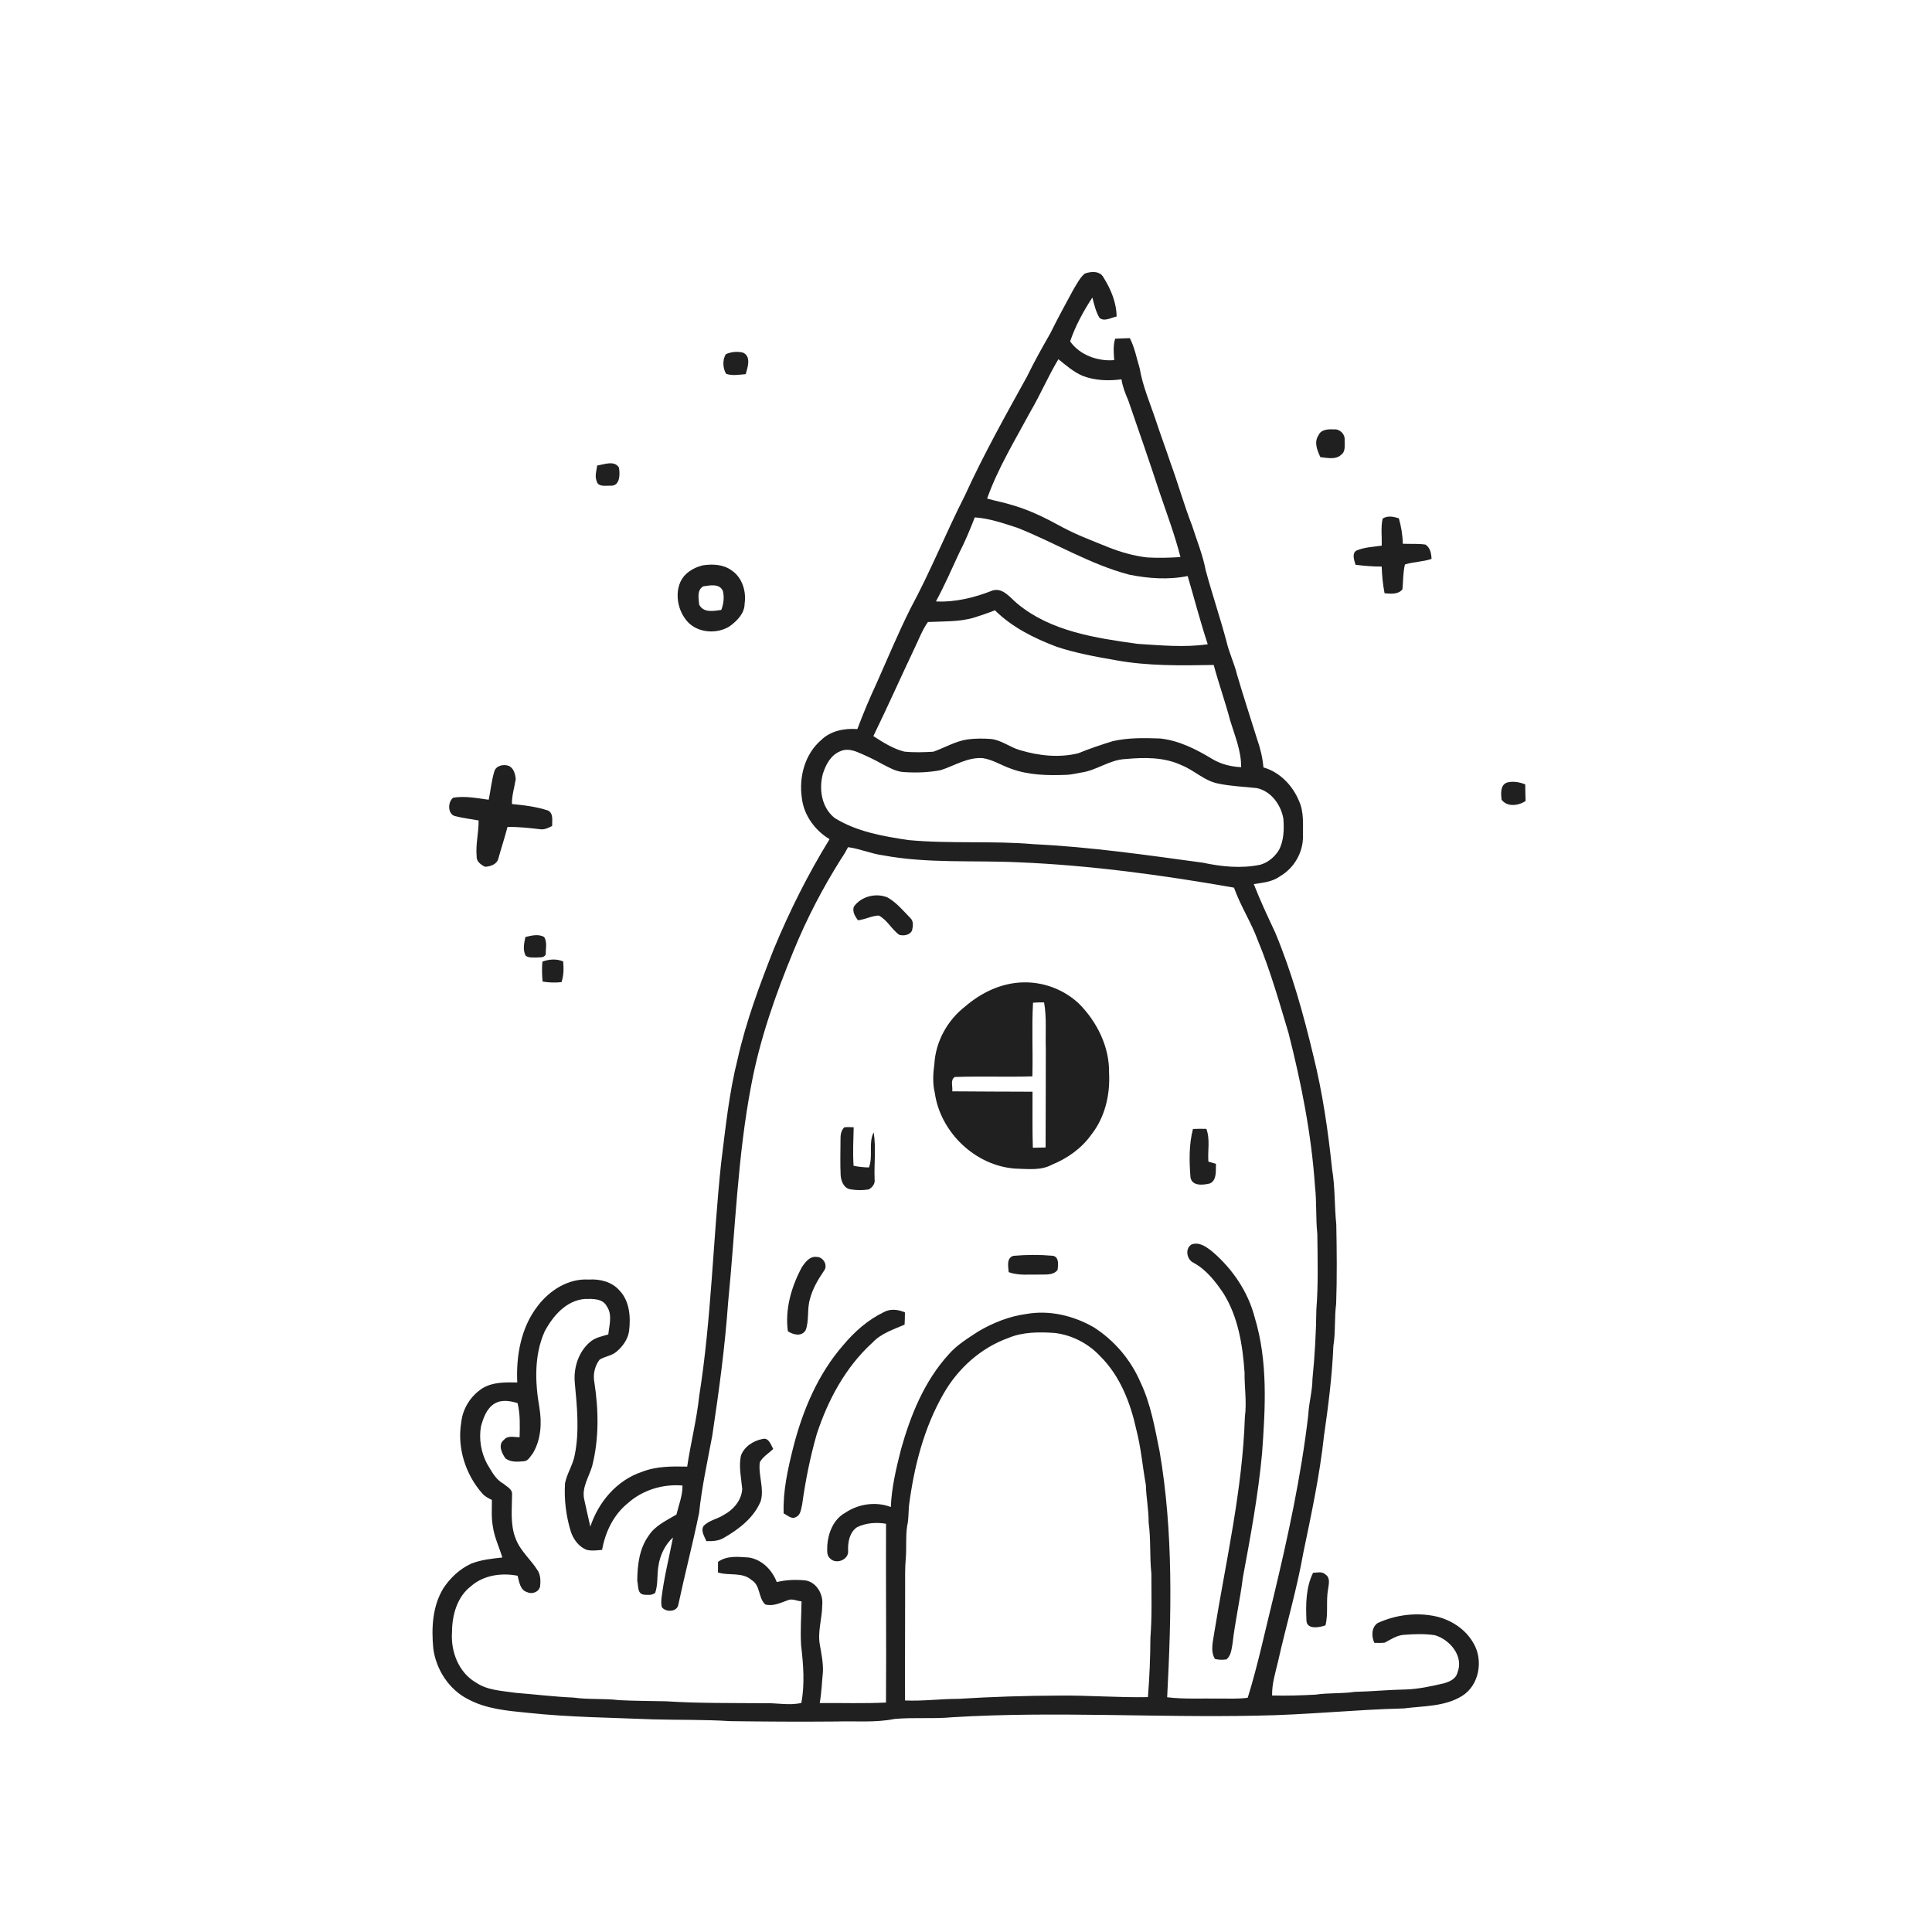 <svg xmlns="http://www.w3.org/2000/svg" width="1024pt" height="1024pt" viewBox="0 0 1024 1024" version="1.1">
<g id="#ffffffff">
<path fill="#ffffff" opacity="0" d=" M 0.00 0.00 L 1024.00 0.00 L 1024.00 1024.00 L 0.00 1024.00 L 0.00 0.00 M 574.92 145.03 C 572.35 147.20 570.87 150.34 569.10 153.13 C 564.87 160.94 560.60 168.73 556.67 176.70 C 552.37 184.21 548.14 191.75 544.36 199.53 C 532.90 220.27 521.30 240.96 511.46 262.53 C 501.39 282.33 493.12 303.00 482.55 322.55 C 476.02 335.62 470.41 349.11 464.47 362.45 C 460.81 370.31 457.45 378.30 454.43 386.43 C 447.61 385.92 440.28 387.31 435.24 392.24 C 426.61 399.63 423.37 411.81 424.98 422.80 C 425.95 431.94 431.89 440.12 439.68 444.79 C 428.23 463.37 418.45 482.97 410.08 503.13 C 402.65 522.03 395.50 541.14 391.03 561.00 C 386.41 579.23 384.53 598.00 382.19 616.62 C 377.86 657.67 377.07 699.09 370.59 739.92 C 369.26 752.52 366.08 764.82 364.22 777.34 C 356.11 777.15 347.78 777.10 340.12 780.16 C 326.92 784.57 317.16 796.14 312.89 809.14 C 311.81 804.31 310.64 799.50 309.64 794.66 C 308.24 788.40 312.18 782.83 313.86 777.05 C 317.55 762.53 317.30 747.27 315.01 732.55 C 314.22 728.44 315.24 724.01 317.76 720.68 C 320.49 718.91 324.02 718.67 326.59 716.57 C 329.93 713.78 332.72 710.03 333.40 705.64 C 334.35 698.14 333.78 689.51 328.19 683.82 C 324.17 679.31 317.85 677.80 312.01 678.19 C 301.33 677.53 291.38 683.83 285.09 692.07 C 276.14 703.50 273.49 718.54 274.16 732.73 C 267.94 732.65 261.31 732.43 255.79 735.77 C 249.55 739.72 245.21 746.55 244.46 753.93 C 242.23 767.25 246.66 781.35 255.52 791.46 C 256.88 793.10 258.82 794.06 260.71 795.00 C 260.74 799.64 260.37 804.33 261.20 808.92 C 261.98 814.69 264.56 819.98 266.26 825.50 C 260.71 826.12 255.03 826.67 249.80 828.75 C 243.68 831.52 238.59 836.33 234.93 841.92 C 229.18 851.42 228.62 862.95 229.65 873.72 C 231.12 884.90 237.99 895.57 248.19 900.67 C 257.91 905.87 269.16 906.77 279.94 907.84 C 301.87 910.20 323.94 910.37 345.95 911.30 C 359.62 911.68 373.31 911.35 386.96 912.24 C 405.63 912.48 424.32 912.61 443.00 912.43 C 453.38 912.11 463.88 913.14 474.14 911.08 C 484.39 910.15 494.74 911.14 505.00 910.16 C 558.60 906.91 612.33 910.46 665.99 909.33 C 692.05 908.96 718.01 906.13 744.06 905.50 C 754.44 904.14 765.69 904.63 774.91 898.90 C 784.05 893.27 786.31 879.95 781.00 870.98 C 776.84 863.52 769.13 858.52 760.90 856.68 C 750.64 854.47 739.66 855.89 730.15 860.27 C 726.84 862.56 726.84 867.38 728.44 870.75 C 730.28 870.74 732.14 870.87 733.98 870.62 C 737.20 868.91 740.35 866.74 744.12 866.49 C 749.58 866.07 755.15 865.87 760.59 866.71 C 768.54 869.08 775.97 877.93 772.49 886.48 C 771.68 889.93 768.22 891.38 765.14 892.23 C 758.51 893.77 751.82 895.25 744.98 895.46 C 736.00 895.60 727.06 896.53 718.08 896.71 C 711.16 897.76 704.13 897.16 697.21 898.20 C 689.57 898.60 681.90 898.85 674.25 898.65 C 674.08 892.50 675.98 886.62 677.37 880.70 C 681.69 861.45 687.35 842.50 690.78 823.05 C 695.06 802.50 699.48 781.92 701.74 761.03 C 704.03 745.20 706.05 729.30 706.72 713.32 C 707.93 705.95 707.20 698.44 708.19 691.04 C 708.67 677.02 708.53 662.98 708.26 648.96 C 707.24 639.17 707.68 629.26 706.02 619.53 C 703.94 599.48 701.02 579.44 696.18 559.83 C 690.84 537.48 684.67 515.24 675.78 494.01 C 671.83 485.63 667.90 477.22 664.53 468.58 C 669.32 467.85 674.40 467.42 678.44 464.44 C 685.91 460.12 690.78 451.73 690.60 443.07 C 690.56 436.87 691.17 430.33 688.50 424.54 C 685.15 416.35 678.30 409.19 669.65 406.75 C 669.21 401.63 668.00 396.59 666.29 391.75 C 662.73 380.36 659.02 369.03 655.66 357.58 C 654.17 351.50 651.38 345.84 650.00 339.73 C 646.63 327.15 642.43 314.81 639.04 302.23 C 637.49 294.07 634.31 286.37 631.79 278.48 C 627.58 267.66 624.47 256.46 620.48 245.57 C 617.99 238.10 615.22 230.73 612.76 223.25 C 609.69 213.95 605.68 204.89 604.05 195.19 C 602.43 189.83 601.41 184.24 598.83 179.22 C 596.24 179.28 593.65 179.41 591.07 179.50 C 589.87 183.18 590.32 187.08 590.54 190.87 C 581.81 191.60 572.31 188.22 567.19 180.94 C 569.97 172.71 574.23 164.94 578.98 157.69 C 579.92 161.37 580.78 165.16 582.74 168.46 C 585.32 170.67 588.93 168.31 591.82 167.78 C 591.77 160.37 588.75 153.23 584.88 147.05 C 582.99 143.45 578.15 143.78 574.92 145.03 M 384.67 187.75 C 382.88 190.79 383.06 195.10 384.84 198.12 C 388.17 199.30 391.80 198.56 395.24 198.30 C 396.28 194.68 398.30 188.86 393.78 186.89 C 390.77 186.16 387.49 186.46 384.67 187.75 M 698.79 230.77 C 696.36 234.38 698.16 238.79 699.84 242.30 C 703.49 242.66 707.98 243.83 710.95 240.95 C 713.37 239.14 712.56 235.74 712.69 233.12 C 712.92 230.05 710.07 227.29 707.03 227.58 C 704.05 227.41 700.12 227.57 698.79 230.77 M 316.54 246.72 C 316.14 249.42 315.17 252.27 316.22 254.95 C 316.97 258.39 321.46 257.29 324.05 257.44 C 328.72 257.32 328.66 251.14 328.03 247.80 C 325.63 243.85 320.17 246.20 316.54 246.72 M 732.83 274.87 C 731.78 279.55 732.49 284.43 732.35 289.19 C 727.81 289.91 723.04 289.98 718.79 291.88 C 716.38 293.63 717.85 297.00 718.44 299.34 C 723.05 299.91 727.67 300.33 732.33 300.29 C 732.47 305.04 732.94 309.77 733.85 314.44 C 737.07 314.70 741.02 315.23 743.31 312.36 C 743.78 307.98 743.57 303.51 744.65 299.20 C 749.12 297.72 754.19 297.82 758.75 296.22 C 758.64 293.44 758.04 290.21 755.51 288.63 C 751.54 288.06 747.50 288.38 743.51 288.20 C 743.43 283.62 742.67 279.08 741.41 274.69 C 738.59 273.84 735.48 273.13 732.83 274.87 M 372.37 299.67 C 369.74 300.31 367.22 301.44 365.05 303.06 C 357.22 308.63 357.84 320.75 363.10 327.88 C 368.20 335.39 379.47 336.62 386.84 331.88 C 390.68 328.99 394.63 325.17 394.66 319.99 C 395.63 313.44 393.42 306.08 387.73 302.29 C 383.33 299.07 377.56 298.87 372.37 299.67 M 261.98 408.93 C 260.51 413.79 260.06 418.91 259.03 423.88 C 252.83 423.05 246.48 421.76 240.24 422.79 C 237.15 424.99 237.18 431.92 241.54 432.63 C 245.52 433.69 249.64 434.08 253.68 434.86 C 253.75 441.28 252.01 447.61 252.65 454.05 C 252.48 456.62 255.01 458.42 257.07 459.40 C 259.94 459.29 263.47 458.10 264.17 454.94 C 265.71 449.38 267.54 443.90 268.98 438.32 C 274.71 438.18 280.41 438.84 286.09 439.49 C 288.46 439.90 290.63 438.85 292.65 437.76 C 292.57 435.00 293.47 431.02 290.39 429.57 C 284.25 427.54 277.75 426.78 271.35 426.15 C 271.22 421.64 272.68 417.35 273.35 412.96 C 273.12 410.35 272.33 407.21 269.76 405.96 C 266.97 404.90 262.89 405.71 261.98 408.93 M 798.66 414.79 C 795.06 416.20 795.53 420.71 795.85 423.83 C 798.77 427.88 804.88 427.07 808.59 424.54 C 808.47 421.60 808.45 418.67 808.41 415.74 C 805.33 414.53 801.91 413.89 798.66 414.79 M 278.47 496.63 C 277.81 499.85 276.98 503.40 278.58 506.49 C 280.10 507.73 282.14 507.46 283.97 507.51 C 285.77 507.30 288.15 507.91 289.21 505.98 C 289.21 502.89 290.15 499.38 288.41 496.61 C 285.31 494.89 281.69 495.88 278.47 496.63 M 287.47 509.69 C 287.19 513.20 287.24 516.73 287.59 520.24 C 290.89 520.82 294.25 520.91 297.58 520.56 C 298.85 517.04 298.80 513.27 298.50 509.59 C 294.94 508.06 291.03 508.37 287.47 509.69 M 695.96 833.60 C 692.11 841.41 692.08 850.34 692.44 858.84 C 692.55 863.87 699.30 862.62 702.53 861.47 C 704.10 855.19 702.75 848.66 703.90 842.34 C 704.26 839.71 705.24 836.19 702.49 834.49 C 700.74 832.75 698.13 833.56 695.96 833.60 Z" />
<path fill="#ffffff" opacity="0" d=" M 546.13 218.19 C 551.46 209.12 555.54 199.41 560.98 190.39 C 565.01 193.62 568.95 197.12 573.75 199.18 C 580.30 201.73 587.49 201.97 594.40 201.05 C 595.00 204.85 596.36 208.45 597.91 211.95 C 603.62 228.39 609.30 244.85 614.74 261.39 C 618.58 272.61 622.73 283.76 625.67 295.26 C 619.83 295.63 613.96 295.82 608.12 295.46 C 600.94 294.67 593.97 292.63 587.27 289.98 C 579.25 286.70 571.09 283.69 563.42 279.61 C 554.93 274.95 546.22 270.52 536.89 267.82 C 532.39 266.38 527.73 265.53 523.19 264.26 C 528.95 248.05 538.02 233.29 546.13 218.19 Z" />
<path fill="#ffffff" opacity="0" d=" M 516.66 274.22 C 524.45 274.76 531.86 277.34 539.23 279.74 C 559.16 287.62 577.67 299.11 598.53 304.59 C 608.68 306.62 619.29 307.42 629.49 305.30 C 633.03 317.35 636.19 329.53 640.12 341.47 C 627.82 343.27 615.36 342.03 603.04 341.27 C 580.82 338.19 556.96 334.72 539.14 319.88 C 535.39 316.81 531.61 311.32 526.09 312.97 C 516.58 316.74 506.36 319.29 496.06 318.77 C 500.54 310.50 504.33 301.88 508.26 293.35 C 511.47 287.16 514.13 280.71 516.66 274.22 Z" />
<path fill="#ffffff" opacity="0" d=" M 372.75 310.77 C 376.21 310.25 381.40 309.16 383.13 313.20 C 383.96 316.54 383.55 320.10 382.29 323.28 C 378.20 323.83 372.95 324.96 370.59 320.50 C 370.29 317.25 369.28 312.68 372.75 310.77 Z" />
<path fill="#ffffff" opacity="0" d=" M 516.20 327.37 C 519.93 326.15 523.68 324.96 527.32 323.46 C 536.44 332.49 548.16 338.33 560.06 342.80 C 570.17 346.18 580.72 348.06 591.20 349.90 C 608.38 353.06 625.90 352.74 643.29 352.45 C 645.95 362.36 649.44 372.04 652.04 381.97 C 654.51 390.03 657.92 398.05 657.83 406.62 C 652.49 406.36 647.18 405.08 642.58 402.31 C 634.07 397.16 624.89 392.47 614.87 391.41 C 606.49 391.14 597.96 390.93 589.75 392.84 C 583.60 394.74 577.50 396.79 571.55 399.23 C 561.41 401.76 550.60 400.59 540.68 397.60 C 535.27 396.12 530.74 392.17 525.05 391.66 C 521.02 391.36 516.94 391.38 512.94 391.88 C 506.45 392.80 500.78 396.29 494.70 398.42 C 489.56 398.73 484.37 398.90 479.25 398.36 C 473.29 396.84 468.01 393.44 462.89 390.16 C 470.48 374.60 477.51 358.77 484.93 343.13 C 487.11 338.59 488.89 333.81 491.81 329.68 C 499.94 329.26 508.29 329.70 516.20 327.37 Z" />
<path fill="#ffffff" opacity="0" d=" M 445.37 398.17 C 448.20 396.82 451.55 397.45 454.35 398.58 C 458.96 400.50 463.51 402.61 467.85 405.09 C 471.36 406.86 474.88 408.97 478.90 409.21 C 485.46 409.65 492.09 409.46 498.56 408.21 C 505.95 405.85 513.03 401.13 521.08 401.86 C 526.22 402.67 530.68 405.61 535.54 407.31 C 544.93 410.87 555.14 411.07 565.05 410.69 C 567.70 410.64 570.28 409.94 572.88 409.50 C 581.14 408.43 588.10 402.64 596.52 402.31 C 606.49 401.39 617.07 401.22 626.31 405.61 C 633.21 408.37 638.71 414.22 646.24 415.41 C 652.79 416.77 659.50 416.95 666.12 417.71 C 673.73 419.29 678.94 426.59 680.22 433.94 C 680.62 439.59 680.54 445.63 677.75 450.73 C 675.51 454.28 672.05 457.16 667.98 458.33 C 657.87 460.44 647.46 459.36 637.45 457.23 C 607.74 453.20 577.99 448.87 548.01 447.45 C 525.83 445.50 503.49 447.34 481.32 445.24 C 467.93 443.21 454.05 440.82 442.38 433.54 C 435.44 428.09 433.96 418.24 436.14 410.12 C 437.69 405.25 440.36 400.16 445.37 398.17 Z" />
<path fill="#ffffff" opacity="0" d=" M 445.96 454.95 C 447.29 453.07 448.41 451.06 449.49 449.02 C 455.81 449.83 461.70 452.53 468.04 453.34 C 491.76 457.78 516.02 455.89 540.00 457.04 C 578.29 458.63 616.35 463.85 654.04 470.47 C 657.47 480.17 663.18 488.85 666.71 498.51 C 673.30 514.39 677.97 530.96 682.91 547.40 C 689.71 574.10 695.11 601.26 696.97 628.78 C 697.93 637.15 697.31 645.61 698.21 653.99 C 698.35 667.33 698.76 680.70 697.70 694.01 C 697.55 706.35 696.87 718.67 695.63 730.94 C 695.60 737.33 693.71 743.51 693.42 749.89 C 689.64 782.36 682.67 814.34 675.06 846.10 C 670.58 864.03 666.81 882.17 661.33 899.83 C 656.25 900.58 651.11 900.21 646.00 900.28 C 636.87 900.12 627.71 900.67 618.62 899.59 C 620.87 856.13 622.01 812.19 614.59 769.13 C 612.06 756.72 609.92 744.01 604.41 732.50 C 599.29 720.61 590.51 710.33 579.58 703.40 C 568.93 697.32 556.22 694.26 544.02 696.43 C 534.98 697.64 526.38 701.06 518.56 705.66 C 513.02 709.30 507.21 712.78 502.83 717.85 C 489.94 731.97 482.58 750.13 477.51 768.33 C 474.98 778.31 472.57 788.42 472.15 798.75 C 464.15 795.67 454.84 797.11 447.81 801.92 C 441.77 805.31 438.99 812.39 438.48 819.00 C 438.52 821.36 437.92 824.28 439.98 826.03 C 443.21 829.38 449.99 826.68 449.52 821.88 C 449.31 817.37 450.29 812.10 454.30 809.42 C 459.02 807.14 464.48 806.76 469.62 807.62 C 469.48 839.21 469.82 870.81 469.59 902.39 C 457.89 902.95 446.16 902.56 434.46 902.65 C 435.46 897.14 435.62 891.55 436.18 886.00 C 436.35 881.11 435.30 876.28 434.49 871.49 C 433.31 864.46 435.82 857.57 435.81 850.55 C 436.42 844.93 432.66 838.43 426.75 837.64 C 421.73 837.16 416.61 837.33 411.70 838.53 C 409.24 832.11 403.94 826.66 396.98 825.52 C 391.46 825.18 385.33 824.34 380.58 827.83 C 380.55 829.69 380.53 831.56 380.53 833.44 C 386.38 835.34 393.45 833.01 398.42 837.51 C 403.13 840.34 401.80 846.84 405.58 850.38 C 409.74 851.57 413.73 849.50 417.56 848.15 C 419.92 847.10 422.41 848.62 424.83 848.74 C 424.73 856.51 424.12 864.28 424.60 872.05 C 425.79 882.14 426.63 892.53 424.72 902.59 C 418.20 904.11 411.58 902.48 405.00 902.74 C 387.68 902.59 370.33 902.83 353.04 901.72 C 344.73 901.52 336.40 901.55 328.10 901.11 C 320.10 900.14 311.99 900.88 304.00 899.76 C 293.74 899.32 283.55 898.04 273.31 897.24 C 266.18 896.14 258.42 896.00 252.26 891.77 C 243.05 886.49 238.81 875.21 239.58 864.98 C 239.61 856.05 242.28 846.31 249.68 840.68 C 256.34 834.83 265.88 833.52 274.34 835.18 C 275.19 838.32 275.66 842.85 279.39 843.85 C 281.96 845.16 285.61 843.81 286.26 840.88 C 286.56 838.16 286.55 835.28 285.25 832.81 C 281.61 826.76 275.77 822.17 273.29 815.43 C 270.31 807.95 271.40 799.77 271.41 791.94 C 271.52 789.17 268.47 787.88 266.67 786.29 C 262.57 784.03 260.51 779.67 258.16 775.86 C 254.97 769.85 253.75 762.72 254.93 756.02 C 256.17 751.55 257.90 746.55 262.05 743.98 C 265.78 741.67 270.33 742.49 274.30 743.65 C 275.80 749.57 275.53 755.71 275.40 761.76 C 272.62 761.79 269.21 760.63 267.13 763.12 C 263.76 765.63 265.95 770.33 267.95 773.01 C 270.71 775.11 274.44 774.79 277.70 774.49 C 280.05 774.35 281.08 771.82 282.45 770.26 C 286.76 763.00 287.27 754.11 285.87 745.94 C 283.57 732.66 283.05 718.29 288.66 705.74 C 293.00 697.55 300.08 689.26 309.95 688.48 C 314.00 688.42 319.41 688.13 321.59 692.33 C 324.72 696.80 322.90 702.34 322.41 707.29 C 318.97 708.27 315.21 708.99 312.50 711.50 C 306.48 716.73 303.90 725.20 304.66 733.00 C 305.86 745.74 307.17 758.69 304.59 771.35 C 303.60 776.50 300.53 780.98 299.48 786.11 C 298.94 794.75 299.99 803.48 302.55 811.76 C 303.88 815.87 306.75 819.75 310.84 821.42 C 313.56 822.11 316.38 821.73 319.12 821.46 C 320.79 812.06 325.19 802.83 332.74 796.75 C 340.56 789.73 351.31 786.47 361.73 787.36 C 361.81 792.70 359.75 797.64 358.53 802.74 C 353.28 805.91 347.26 808.54 343.84 813.89 C 338.82 820.78 337.81 829.64 337.76 837.91 C 338.41 840.47 337.69 844.66 341.15 845.19 C 343.19 845.38 345.51 845.63 347.25 844.28 C 348.82 839.78 348.17 834.94 348.93 830.31 C 349.72 824.52 352.34 818.85 356.70 814.88 C 354.63 825.59 351.92 836.19 350.61 847.04 C 350.47 848.61 350.37 850.23 350.78 851.79 C 352.86 854.71 359.04 854.45 359.56 850.35 C 363.02 834.13 367.23 818.07 370.55 801.83 C 371.98 788.03 375.00 774.48 377.53 760.86 C 381.05 737.44 384.24 713.95 385.92 690.32 C 389.75 651.81 390.89 612.96 398.23 574.86 C 402.84 550.36 411.19 526.76 420.69 503.78 C 427.64 486.79 436.16 470.46 445.96 454.95 M 452.53 480.62 C 451.69 483.29 453.23 485.71 454.75 487.78 C 458.50 487.34 461.95 485.42 465.74 485.25 C 470.28 487.54 472.53 492.59 476.64 495.48 C 479.02 496.13 482.03 495.66 483.36 493.35 C 483.91 491.16 484.37 488.29 482.51 486.59 C 478.72 482.71 475.19 478.37 470.42 475.67 C 464.30 473.11 456.36 475.06 452.53 480.62 M 542.34 520.68 C 530.83 520.91 520.07 526.09 511.48 533.52 C 502.12 540.76 495.93 552.06 495.24 563.90 C 494.54 568.99 494.24 574.21 495.46 579.24 C 498.42 600.21 517.01 618.00 538.26 619.39 C 544.70 619.55 551.66 620.53 557.57 617.30 C 565.74 613.98 573.24 608.67 578.39 601.43 C 585.65 592.27 588.46 580.23 587.83 568.70 C 588.07 554.91 581.52 541.71 571.96 532.04 C 564.03 524.53 553.25 520.42 542.34 520.68 M 447.47 597.50 C 445.79 599.19 445.42 601.64 445.49 603.93 C 445.47 610.25 445.26 616.59 445.56 622.91 C 445.79 625.93 447.12 629.58 450.44 630.31 C 453.73 630.91 457.17 630.97 460.47 630.42 C 462.38 629.32 463.91 627.41 463.56 625.10 C 463.24 616.79 464.37 608.39 463.07 600.15 C 460.14 605.91 462.88 612.77 460.55 618.78 C 457.81 618.70 455.08 618.46 452.41 617.88 C 451.95 611.08 452.31 604.27 452.47 597.47 C 450.80 597.42 449.12 597.30 447.47 597.50 M 632.29 598.39 C 630.13 606.68 630.31 615.46 630.97 623.93 C 631.71 628.84 637.75 628.14 641.31 627.24 C 645.14 625.45 644.28 620.33 644.48 616.86 C 643.13 616.47 641.79 616.09 640.47 615.68 C 640.02 609.90 641.50 603.88 639.39 598.33 C 637.02 598.25 634.65 598.28 632.29 598.39 M 631.59 659.57 C 627.87 661.74 629.00 667.75 632.71 669.35 C 639.44 673.06 644.25 679.26 648.47 685.53 C 656.27 698.02 658.64 712.96 659.64 727.40 C 659.55 735.29 660.88 743.17 659.81 751.04 C 658.57 789.58 649.77 827.28 643.61 865.20 C 642.99 869.81 641.36 874.92 643.91 879.25 C 645.91 879.82 648.03 879.81 650.08 879.52 C 652.58 877.41 652.75 873.92 653.30 870.95 C 654.63 859.26 657.30 847.78 658.75 836.11 C 662.81 814.25 666.89 792.36 668.93 770.21 C 670.66 746.26 672.11 721.56 665.02 698.27 C 661.49 684.64 653.23 672.50 642.59 663.40 C 639.51 660.97 635.75 658.07 631.59 659.57 M 424.91 671.80 C 419.43 682.09 416.01 693.86 417.58 705.60 C 420.46 707.49 424.89 708.58 427.02 705.02 C 428.98 699.72 427.66 693.86 429.30 688.49 C 430.68 683.06 433.57 678.21 436.68 673.61 C 439.00 670.78 436.41 666.21 432.92 666.21 C 429.21 665.65 426.69 669.06 424.91 671.80 M 534.62 674.28 C 539.88 676.18 545.54 675.44 551.02 675.55 C 554.28 675.42 558.30 676.06 560.54 673.06 C 560.87 670.46 561.44 666.13 557.95 665.58 C 551.03 664.97 544.00 665.01 537.08 665.62 C 533.30 666.87 534.43 671.26 534.62 674.28 M 468.37 695.49 C 460.02 699.54 452.86 705.84 446.94 712.94 C 433.50 728.32 425.42 747.59 420.42 767.20 C 417.57 778.63 414.92 790.31 415.36 802.16 C 417.33 803.05 419.47 805.40 421.77 804.11 C 424.41 803.05 424.53 799.89 425.14 797.53 C 426.89 784.91 429.37 772.39 432.89 760.14 C 438.83 741.97 448.22 724.48 462.53 711.52 C 467.08 706.67 473.53 704.66 479.45 702.09 C 479.57 699.92 479.63 697.76 479.63 695.60 C 476.07 694.02 471.90 693.53 468.37 695.49 M 392.69 771.58 C 391.47 777.41 392.87 783.35 393.40 789.18 C 393.07 795.08 388.82 800.12 383.75 802.84 C 380.29 805.16 375.74 805.72 372.86 808.86 C 371.34 811.49 373.39 814.39 374.41 816.84 C 377.63 816.89 381.02 816.78 383.82 814.99 C 391.79 810.39 399.71 804.30 403.24 795.50 C 405.12 788.71 401.83 781.89 402.71 775.06 C 404.30 772.04 407.45 770.32 409.81 767.97 C 408.62 765.78 407.42 761.81 404.21 762.68 C 399.30 763.59 394.42 766.72 392.69 771.58 Z" />
<path fill="#ffffff" opacity="0" d=" M 547.53 531.46 C 549.47 531.30 551.43 531.25 553.39 531.32 C 554.82 539.47 554.03 547.77 554.30 556.00 C 554.24 573.40 554.30 590.80 554.18 608.19 C 551.93 608.25 549.68 608.30 547.43 608.33 C 547.10 598.43 547.33 588.53 547.26 578.63 C 533.08 578.54 518.90 578.59 504.72 578.43 C 505.07 575.93 503.51 572.42 506.06 570.83 C 519.75 570.33 533.47 570.93 547.18 570.50 C 547.55 557.49 546.78 544.46 547.53 531.46 Z" />
<path fill="#ffffff" opacity="0" d=" M 534.40 709.17 C 542.14 705.90 550.74 705.94 558.98 706.49 C 568.17 707.58 576.85 712.06 583.14 718.84 C 593.67 729.23 599.18 743.60 602.29 757.80 C 604.78 767.39 605.57 777.30 607.33 787.04 C 607.50 793.73 608.85 800.30 608.80 807.01 C 610.04 815.96 609.28 825.02 610.25 833.99 C 610.26 845.32 610.63 856.68 609.74 867.99 C 609.69 878.51 609.26 889.02 608.42 899.51 C 592.60 899.82 576.82 898.49 561.00 898.70 C 543.33 898.76 525.67 899.33 508.04 900.42 C 498.57 900.42 489.16 901.70 479.69 901.29 C 479.58 881.53 479.78 861.77 479.74 842.00 C 479.80 836.67 479.57 831.32 480.08 826.00 C 480.55 820.28 479.95 814.50 480.80 808.81 C 481.64 805.27 481.46 801.62 481.79 798.03 C 484.43 777.53 489.62 757.01 499.95 738.96 C 507.58 725.47 519.73 714.44 534.40 709.17 Z" />
</g>
<g id="#202020ff">
<path fill="#202020" opacity="1.00" d=" M 574.92 145.03 C 578.15 143.78 582.99 143.45 584.88 147.05 C 588.75 153.23 591.77 160.37 591.82 167.78 C 588.93 168.31 585.32 170.67 582.74 168.46 C 580.78 165.16 579.92 161.37 578.98 157.69 C 574.23 164.94 569.97 172.71 567.19 180.94 C 572.31 188.22 581.81 191.60 590.54 190.87 C 590.32 187.08 589.87 183.18 591.07 179.50 C 593.65 179.41 596.24 179.28 598.83 179.22 C 601.41 184.24 602.43 189.83 604.05 195.19 C 605.68 204.89 609.69 213.95 612.76 223.25 C 615.22 230.73 617.99 238.10 620.48 245.57 C 624.47 256.46 627.58 267.66 631.79 278.48 C 634.31 286.37 637.49 294.07 639.04 302.23 C 642.43 314.81 646.63 327.15 650.00 339.73 C 651.38 345.84 654.17 351.50 655.66 357.58 C 659.02 369.03 662.73 380.36 666.29 391.75 C 668.00 396.59 669.21 401.63 669.65 406.75 C 678.30 409.19 685.15 416.35 688.50 424.54 C 691.17 430.33 690.56 436.87 690.60 443.07 C 690.78 451.73 685.91 460.12 678.44 464.44 C 674.40 467.42 669.32 467.85 664.53 468.58 C 667.90 477.22 671.83 485.63 675.78 494.01 C 684.67 515.24 690.84 537.48 696.18 559.83 C 701.02 579.44 703.94 599.48 706.02 619.53 C 707.68 629.26 707.24 639.17 708.26 648.96 C 708.53 662.98 708.67 677.02 708.19 691.04 C 707.20 698.44 707.93 705.95 706.72 713.32 C 706.05 729.30 704.03 745.20 701.74 761.03 C 699.48 781.92 695.06 802.50 690.78 823.05 C 687.35 842.50 681.69 861.45 677.37 880.70 C 675.98 886.62 674.08 892.50 674.25 898.65 C 681.90 898.85 689.57 898.60 697.21 898.20 C 704.13 897.16 711.16 897.76 718.08 896.71 C 727.06 896.53 736.00 895.60 744.98 895.46 C 751.82 895.25 758.51 893.77 765.14 892.23 C 768.22 891.38 771.68 889.93 772.49 886.48 C 775.97 877.93 768.54 869.08 760.59 866.71 C 755.15 865.87 749.58 866.07 744.12 866.49 C 740.35 866.74 737.20 868.91 733.98 870.62 C 732.14 870.87 730.28 870.74 728.44 870.75 C 726.84 867.38 726.84 862.56 730.15 860.27 C 739.66 855.89 750.64 854.47 760.90 856.68 C 769.13 858.52 776.84 863.52 781.00 870.98 C 786.31 879.95 784.05 893.27 774.91 898.90 C 765.69 904.63 754.44 904.14 744.06 905.50 C 718.01 906.13 692.05 908.96 665.99 909.33 C 612.33 910.46 558.60 906.91 505.00 910.16 C 494.74 911.14 484.39 910.15 474.14 911.08 C 463.88 913.14 453.38 912.11 443.00 912.43 C 424.32 912.61 405.63 912.48 386.96 912.24 C 373.31 911.35 359.62 911.68 345.95 911.30 C 323.94 910.37 301.87 910.20 279.94 907.84 C 269.16 906.77 257.91 905.87 248.19 900.67 C 237.99 895.57 231.12 884.90 229.65 873.72 C 228.62 862.95 229.18 851.42 234.93 841.92 C 238.59 836.33 243.68 831.52 249.80 828.75 C 255.03 826.67 260.71 826.12 266.26 825.50 C 264.56 819.98 261.98 814.69 261.20 808.92 C 260.37 804.33 260.74 799.64 260.71 795.00 C 258.82 794.06 256.88 793.10 255.52 791.46 C 246.66 781.35 242.23 767.25 244.46 753.93 C 245.21 746.55 249.55 739.72 255.79 735.77 C 261.31 732.43 267.94 732.65 274.16 732.73 C 273.49 718.54 276.14 703.50 285.09 692.07 C 291.38 683.83 301.33 677.53 312.01 678.19 C 317.85 677.80 324.17 679.31 328.19 683.82 C 333.78 689.51 334.35 698.14 333.40 705.64 C 332.72 710.03 329.93 713.78 326.59 716.57 C 324.02 718.67 320.49 718.91 317.76 720.68 C 315.24 724.01 314.22 728.44 315.01 732.55 C 317.30 747.27 317.55 762.53 313.86 777.05 C 312.18 782.83 308.24 788.40 309.64 794.66 C 310.64 799.50 311.81 804.31 312.89 809.14 C 317.16 796.14 326.92 784.57 340.12 780.16 C 347.78 777.10 356.11 777.15 364.22 777.34 C 366.08 764.82 369.26 752.52 370.59 739.92 C 377.07 699.09 377.86 657.67 382.19 616.62 C 384.53 598.00 386.41 579.23 391.03 561.00 C 395.50 541.14 402.65 522.03 410.08 503.13 C 418.45 482.97 428.23 463.37 439.68 444.79 C 431.89 440.12 425.95 431.94 424.98 422.80 C 423.37 411.81 426.61 399.63 435.24 392.24 C 440.28 387.31 447.61 385.92 454.43 386.43 C 457.45 378.30 460.81 370.31 464.47 362.45 C 470.41 349.11 476.02 335.62 482.55 322.55 C 493.12 303.00 501.39 282.33 511.46 262.53 C 521.30 240.96 532.90 220.27 544.36 199.53 C 548.14 191.75 552.37 184.21 556.67 176.70 C 560.60 168.73 564.87 160.94 569.10 153.13 C 570.87 150.34 572.35 147.20 574.92 145.03 M 546.13 218.19 C 538.02 233.29 528.95 248.05 523.19 264.26 C 527.73 265.53 532.39 266.38 536.89 267.82 C 546.22 270.52 554.93 274.95 563.42 279.61 C 571.09 283.69 579.25 286.70 587.27 289.98 C 593.97 292.63 600.94 294.67 608.12 295.46 C 613.96 295.82 619.83 295.63 625.67 295.26 C 622.73 283.76 618.58 272.61 614.74 261.39 C 609.30 244.85 603.62 228.39 597.91 211.95 C 596.36 208.45 595.00 204.85 594.40 201.05 C 587.49 201.97 580.30 201.73 573.75 199.18 C 568.95 197.12 565.01 193.62 560.98 190.39 C 555.54 199.41 551.46 209.12 546.13 218.19 M 516.66 274.22 C 514.13 280.71 511.47 287.16 508.26 293.35 C 504.33 301.88 500.54 310.50 496.06 318.77 C 506.36 319.29 516.58 316.74 526.09 312.97 C 531.61 311.32 535.39 316.81 539.14 319.88 C 556.96 334.72 580.82 338.19 603.04 341.27 C 615.36 342.03 627.82 343.27 640.12 341.47 C 636.19 329.53 633.03 317.35 629.49 305.30 C 619.29 307.42 608.68 306.62 598.53 304.59 C 577.67 299.11 559.16 287.62 539.23 279.74 C 531.86 277.34 524.45 274.76 516.66 274.22 M 516.20 327.37 C 508.29 329.70 499.94 329.26 491.81 329.68 C 488.89 333.81 487.11 338.59 484.93 343.13 C 477.51 358.77 470.48 374.60 462.89 390.16 C 468.01 393.44 473.29 396.84 479.25 398.36 C 484.37 398.90 489.56 398.73 494.70 398.42 C 500.78 396.29 506.45 392.80 512.94 391.88 C 516.94 391.38 521.02 391.36 525.05 391.66 C 530.74 392.17 535.27 396.12 540.68 397.60 C 550.60 400.59 561.41 401.76 571.55 399.23 C 577.50 396.79 583.60 394.74 589.75 392.84 C 597.96 390.93 606.49 391.14 614.87 391.41 C 624.89 392.47 634.07 397.16 642.58 402.31 C 647.18 405.08 652.49 406.36 657.83 406.62 C 657.92 398.05 654.51 390.03 652.04 381.97 C 649.44 372.04 645.95 362.36 643.29 352.45 C 625.90 352.74 608.38 353.06 591.20 349.90 C 580.72 348.06 570.17 346.18 560.06 342.80 C 548.16 338.33 536.44 332.49 527.32 323.46 C 523.68 324.96 519.93 326.15 516.20 327.37 M 445.37 398.17 C 440.36 400.16 437.69 405.25 436.14 410.12 C 433.96 418.24 435.44 428.09 442.38 433.54 C 454.05 440.82 467.93 443.21 481.32 445.24 C 503.49 447.34 525.83 445.50 548.01 447.45 C 577.99 448.87 607.74 453.20 637.45 457.23 C 647.46 459.36 657.87 460.44 667.98 458.33 C 672.05 457.16 675.51 454.28 677.75 450.73 C 680.54 445.63 680.62 439.59 680.22 433.94 C 678.94 426.59 673.73 419.29 666.12 417.71 C 659.50 416.95 652.79 416.77 646.24 415.41 C 638.71 414.22 633.21 408.37 626.31 405.61 C 617.07 401.22 606.49 401.39 596.52 402.31 C 588.10 402.64 581.14 408.43 572.88 409.50 C 570.28 409.94 567.70 410.64 565.05 410.69 C 555.14 411.07 544.93 410.87 535.54 407.31 C 530.68 405.61 526.22 402.67 521.08 401.86 C 513.03 401.13 505.95 405.85 498.56 408.21 C 492.09 409.46 485.46 409.65 478.90 409.21 C 474.88 408.97 471.36 406.86 467.85 405.09 C 463.51 402.61 458.96 400.50 454.35 398.58 C 451.55 397.45 448.20 396.82 445.37 398.17 M 445.96 454.95 C 436.16 470.46 427.64 486.79 420.69 503.78 C 411.19 526.76 402.84 550.36 398.23 574.86 C 390.89 612.96 389.75 651.81 385.92 690.32 C 384.24 713.95 381.05 737.44 377.53 760.86 C 375.00 774.48 371.98 788.03 370.55 801.83 C 367.23 818.07 363.02 834.13 359.56 850.35 C 359.04 854.45 352.86 854.71 350.78 851.79 C 350.37 850.23 350.47 848.61 350.61 847.04 C 351.92 836.19 354.63 825.59 356.70 814.88 C 352.34 818.85 349.72 824.52 348.93 830.31 C 348.17 834.94 348.82 839.78 347.25 844.28 C 345.51 845.63 343.19 845.38 341.15 845.19 C 337.69 844.66 338.41 840.47 337.76 837.91 C 337.81 829.64 338.82 820.78 343.84 813.89 C 347.26 808.54 353.28 805.91 358.53 802.74 C 359.75 797.64 361.81 792.70 361.73 787.36 C 351.31 786.47 340.56 789.73 332.74 796.75 C 325.19 802.83 320.79 812.06 319.12 821.46 C 316.38 821.73 313.56 822.11 310.84 821.42 C 306.75 819.75 303.88 815.87 302.55 811.76 C 299.99 803.48 298.94 794.75 299.48 786.11 C 300.53 780.98 303.60 776.50 304.59 771.35 C 307.17 758.69 305.86 745.74 304.66 733.00 C 303.90 725.20 306.48 716.73 312.50 711.50 C 315.21 708.99 318.97 708.27 322.41 707.29 C 322.90 702.34 324.72 696.80 321.59 692.33 C 319.41 688.13 314.00 688.42 309.95 688.48 C 300.08 689.26 293.00 697.55 288.66 705.74 C 283.05 718.29 283.57 732.66 285.87 745.94 C 287.27 754.11 286.76 763.00 282.45 770.26 C 281.08 771.82 280.05 774.35 277.70 774.49 C 274.44 774.79 270.71 775.11 267.95 773.01 C 265.95 770.33 263.76 765.63 267.13 763.12 C 269.21 760.63 272.62 761.79 275.40 761.76 C 275.53 755.71 275.80 749.57 274.30 743.65 C 270.33 742.49 265.78 741.67 262.05 743.98 C 257.90 746.55 256.17 751.55 254.93 756.02 C 253.75 762.72 254.97 769.85 258.16 775.86 C 260.51 779.67 262.57 784.03 266.67 786.29 C 268.47 787.88 271.52 789.17 271.41 791.94 C 271.40 799.77 270.31 807.95 273.29 815.43 C 275.77 822.17 281.61 826.76 285.25 832.81 C 286.55 835.28 286.56 838.16 286.26 840.88 C 285.61 843.81 281.96 845.16 279.39 843.85 C 275.66 842.85 275.19 838.32 274.34 835.18 C 265.88 833.52 256.34 834.83 249.68 840.68 C 242.28 846.31 239.61 856.05 239.58 864.98 C 238.81 875.21 243.05 886.49 252.26 891.77 C 258.42 896.00 266.18 896.14 273.31 897.24 C 283.55 898.04 293.74 899.32 304.00 899.76 C 311.99 900.88 320.10 900.14 328.10 901.11 C 336.40 901.55 344.73 901.52 353.04 901.72 C 370.33 902.83 387.68 902.59 405.00 902.74 C 411.58 902.48 418.20 904.11 424.72 902.59 C 426.63 892.53 425.79 882.14 424.60 872.05 C 424.12 864.28 424.73 856.51 424.83 848.74 C 422.41 848.62 419.92 847.10 417.56 848.15 C 413.73 849.50 409.74 851.57 405.58 850.38 C 401.80 846.84 403.13 840.34 398.42 837.51 C 393.45 833.01 386.38 835.34 380.53 833.44 C 380.53 831.56 380.55 829.69 380.58 827.83 C 385.33 824.34 391.46 825.18 396.98 825.52 C 403.94 826.66 409.24 832.11 411.70 838.53 C 416.61 837.33 421.73 837.16 426.75 837.64 C 432.66 838.43 436.42 844.93 435.81 850.55 C 435.82 857.57 433.31 864.46 434.49 871.49 C 435.30 876.28 436.35 881.11 436.18 886.00 C 435.62 891.55 435.46 897.14 434.46 902.65 C 446.16 902.56 457.89 902.95 469.59 902.39 C 469.82 870.81 469.48 839.21 469.62 807.62 C 464.48 806.76 459.02 807.14 454.30 809.42 C 450.29 812.10 449.31 817.37 449.52 821.88 C 449.99 826.68 443.21 829.38 439.98 826.03 C 437.92 824.28 438.52 821.36 438.48 819.00 C 438.99 812.39 441.77 805.31 447.81 801.92 C 454.84 797.11 464.15 795.67 472.15 798.75 C 472.57 788.42 474.98 778.31 477.51 768.33 C 482.58 750.13 489.94 731.97 502.83 717.85 C 507.21 712.78 513.02 709.30 518.56 705.66 C 526.38 701.06 534.98 697.64 544.02 696.43 C 556.22 694.26 568.93 697.32 579.58 703.40 C 590.51 710.33 599.29 720.61 604.41 732.50 C 609.92 744.01 612.06 756.72 614.59 769.13 C 622.01 812.19 620.87 856.13 618.62 899.59 C 627.71 900.67 636.87 900.12 646.00 900.28 C 651.11 900.21 656.25 900.58 661.33 899.83 C 666.81 882.17 670.58 864.03 675.06 846.10 C 682.67 814.34 689.64 782.36 693.42 749.89 C 693.71 743.51 695.60 737.33 695.63 730.94 C 696.87 718.67 697.55 706.35 697.70 694.01 C 698.76 680.70 698.35 667.33 698.21 653.99 C 697.31 645.61 697.93 637.15 696.97 628.78 C 695.11 601.26 689.71 574.10 682.91 547.40 C 677.97 530.96 673.30 514.39 666.71 498.51 C 663.18 488.85 657.47 480.17 654.04 470.47 C 616.35 463.85 578.29 458.63 540.00 457.04 C 516.02 455.89 491.76 457.78 468.04 453.34 C 461.70 452.53 455.81 449.83 449.49 449.02 C 448.41 451.06 447.29 453.07 445.96 454.95 M 534.40 709.17 C 519.73 714.44 507.58 725.47 499.95 738.96 C 489.62 757.01 484.43 777.53 481.79 798.03 C 481.46 801.62 481.64 805.27 480.80 808.81 C 479.95 814.50 480.55 820.28 480.08 826.00 C 479.57 831.32 479.80 836.67 479.74 842.00 C 479.78 861.77 479.58 881.53 479.69 901.29 C 489.16 901.70 498.57 900.42 508.04 900.42 C 525.67 899.33 543.33 898.76 561.00 898.70 C 576.82 898.49 592.60 899.82 608.42 899.51 C 609.26 889.02 609.69 878.51 609.74 867.99 C 610.63 856.68 610.26 845.32 610.25 833.99 C 609.28 825.02 610.04 815.96 608.80 807.01 C 608.85 800.30 607.50 793.73 607.33 787.04 C 605.57 777.30 604.78 767.39 602.29 757.80 C 599.18 743.60 593.67 729.23 583.14 718.84 C 576.85 712.06 568.17 707.58 558.98 706.49 C 550.74 705.94 542.14 705.90 534.40 709.17 Z" />
<path fill="#202020" opacity="1.00" d=" M 384.67 187.75 C 387.49 186.46 390.77 186.16 393.78 186.89 C 398.30 188.86 396.28 194.68 395.24 198.30 C 391.80 198.56 388.17 199.30 384.84 198.12 C 383.06 195.10 382.88 190.79 384.67 187.75 Z" />
<path fill="#202020" opacity="1.00" d=" M 698.79 230.77 C 700.12 227.57 704.05 227.41 707.03 227.58 C 710.07 227.29 712.92 230.05 712.69 233.12 C 712.56 235.74 713.37 239.14 710.95 240.95 C 707.98 243.83 703.49 242.66 699.84 242.30 C 698.16 238.79 696.36 234.38 698.79 230.77 Z" />
<path fill="#202020" opacity="1.00" d=" M 316.54 246.72 C 320.17 246.20 325.63 243.85 328.03 247.80 C 328.66 251.14 328.72 257.32 324.05 257.44 C 321.46 257.29 316.97 258.39 316.22 254.95 C 315.17 252.27 316.14 249.42 316.54 246.72 Z" />
<path fill="#202020" opacity="1.00" d=" M 732.83 274.87 C 735.48 273.13 738.59 273.84 741.41 274.69 C 742.67 279.08 743.43 283.62 743.51 288.20 C 747.50 288.38 751.54 288.06 755.51 288.63 C 758.04 290.21 758.64 293.44 758.75 296.22 C 754.19 297.82 749.12 297.72 744.65 299.20 C 743.57 303.51 743.78 307.98 743.31 312.36 C 741.02 315.23 737.07 314.70 733.85 314.44 C 732.94 309.77 732.47 305.04 732.33 300.29 C 727.67 300.33 723.05 299.91 718.44 299.34 C 717.85 297.00 716.38 293.63 718.79 291.88 C 723.04 289.98 727.81 289.91 732.35 289.19 C 732.49 284.43 731.78 279.55 732.83 274.87 Z" />
<path fill="#202020" opacity="1.00" d=" M 372.37 299.67 C 377.56 298.87 383.33 299.07 387.73 302.29 C 393.42 306.08 395.63 313.44 394.66 319.99 C 394.63 325.17 390.68 328.99 386.84 331.88 C 379.47 336.62 368.20 335.39 363.10 327.88 C 357.84 320.75 357.22 308.63 365.05 303.06 C 367.22 301.44 369.74 300.31 372.37 299.67 M 372.75 310.77 C 369.28 312.68 370.29 317.25 370.59 320.50 C 372.95 324.96 378.20 323.83 382.29 323.28 C 383.55 320.10 383.96 316.54 383.13 313.20 C 381.40 309.16 376.21 310.25 372.75 310.77 Z" />
<path fill="#202020" opacity="1.00" d=" M 261.98 408.93 C 262.89 405.71 266.97 404.90 269.76 405.96 C 272.33 407.21 273.12 410.35 273.35 412.96 C 272.68 417.35 271.22 421.64 271.35 426.15 C 277.75 426.78 284.25 427.54 290.39 429.57 C 293.47 431.02 292.57 435.00 292.65 437.76 C 290.63 438.85 288.46 439.90 286.09 439.49 C 280.41 438.84 274.71 438.18 268.98 438.32 C 267.54 443.90 265.71 449.38 264.17 454.94 C 263.47 458.10 259.94 459.29 257.07 459.40 C 255.01 458.42 252.48 456.62 252.65 454.05 C 252.01 447.61 253.75 441.28 253.68 434.86 C 249.64 434.08 245.52 433.69 241.54 432.63 C 237.18 431.92 237.15 424.99 240.24 422.79 C 246.48 421.76 252.83 423.05 259.03 423.88 C 260.06 418.91 260.51 413.79 261.98 408.93 Z" />
<path fill="#202020" opacity="1.00" d=" M 798.66 414.79 C 801.91 413.89 805.33 414.53 808.41 415.74 C 808.45 418.67 808.47 421.60 808.59 424.54 C 804.88 427.07 798.77 427.88 795.85 423.83 C 795.53 420.71 795.06 416.20 798.66 414.79 Z" />
<path fill="#202020" opacity="1.00" d=" M 452.53 480.62 C 456.36 475.06 464.30 473.11 470.42 475.67 C 475.19 478.37 478.72 482.71 482.51 486.59 C 484.37 488.29 483.91 491.16 483.36 493.35 C 482.03 495.66 479.02 496.13 476.64 495.48 C 472.53 492.59 470.28 487.54 465.74 485.25 C 461.95 485.42 458.50 487.34 454.75 487.78 C 453.23 485.71 451.69 483.29 452.53 480.62 Z" />
<path fill="#202020" opacity="1.00" d=" M 278.47 496.63 C 281.69 495.88 285.31 494.89 288.41 496.61 C 290.15 499.38 289.21 502.89 289.21 505.98 C 288.15 507.91 285.77 507.30 283.97 507.51 C 282.14 507.46 280.10 507.73 278.58 506.49 C 276.98 503.40 277.81 499.85 278.47 496.63 Z" />
<path fill="#202020" opacity="1.00" d=" M 287.47 509.69 C 291.03 508.37 294.94 508.06 298.50 509.59 C 298.80 513.27 298.85 517.04 297.58 520.56 C 294.25 520.91 290.89 520.82 287.59 520.24 C 287.24 516.73 287.19 513.20 287.47 509.69 Z" />
<path fill="#202020" opacity="1.00" d=" M 542.34 520.68 C 553.25 520.42 564.03 524.53 571.96 532.04 C 581.52 541.71 588.07 554.91 587.83 568.70 C 588.46 580.23 585.65 592.27 578.39 601.43 C 573.24 608.67 565.74 613.98 557.57 617.30 C 551.66 620.53 544.70 619.55 538.26 619.39 C 517.01 618.00 498.42 600.21 495.46 579.24 C 494.24 574.21 494.54 568.99 495.24 563.90 C 495.93 552.06 502.12 540.76 511.48 533.52 C 520.07 526.09 530.83 520.91 542.34 520.68 M 547.53 531.46 C 546.78 544.46 547.55 557.49 547.18 570.50 C 533.47 570.93 519.75 570.33 506.06 570.83 C 503.51 572.42 505.07 575.93 504.72 578.43 C 518.90 578.59 533.08 578.54 547.26 578.63 C 547.33 588.53 547.10 598.43 547.43 608.33 C 549.68 608.30 551.93 608.25 554.18 608.19 C 554.30 590.80 554.24 573.40 554.30 556.00 C 554.03 547.77 554.82 539.47 553.39 531.32 C 551.43 531.25 549.47 531.30 547.53 531.46 Z" />
<path fill="#202020" opacity="1.00" d=" M 447.47 597.50 C 449.12 597.30 450.80 597.42 452.47 597.47 C 452.31 604.27 451.95 611.08 452.41 617.88 C 455.08 618.46 457.81 618.70 460.55 618.78 C 462.88 612.77 460.14 605.91 463.07 600.15 C 464.37 608.39 463.24 616.79 463.56 625.10 C 463.91 627.41 462.38 629.32 460.47 630.42 C 457.17 630.97 453.73 630.91 450.44 630.31 C 447.12 629.58 445.79 625.93 445.56 622.91 C 445.26 616.59 445.47 610.25 445.49 603.93 C 445.42 601.64 445.79 599.19 447.47 597.50 Z" />
<path fill="#202020" opacity="1.00" d=" M 632.29 598.39 C 634.65 598.28 637.02 598.25 639.39 598.33 C 641.50 603.88 640.02 609.90 640.47 615.68 C 641.79 616.09 643.13 616.47 644.48 616.86 C 644.28 620.33 645.14 625.45 641.31 627.24 C 637.75 628.14 631.71 628.84 630.97 623.93 C 630.31 615.46 630.13 606.68 632.29 598.39 Z" />
<path fill="#202020" opacity="1.00" d=" M 631.59 659.57 C 635.75 658.07 639.51 660.97 642.59 663.40 C 653.23 672.50 661.49 684.64 665.02 698.27 C 672.11 721.56 670.66 746.26 668.93 770.21 C 666.89 792.36 662.81 814.25 658.75 836.11 C 657.30 847.78 654.63 859.26 653.30 870.95 C 652.75 873.92 652.58 877.41 650.08 879.52 C 648.03 879.81 645.91 879.82 643.91 879.25 C 641.36 874.92 642.99 869.81 643.61 865.20 C 649.77 827.28 658.57 789.58 659.81 751.04 C 660.88 743.17 659.55 735.29 659.64 727.40 C 658.64 712.96 656.27 698.02 648.47 685.53 C 644.25 679.26 639.44 673.06 632.71 669.35 C 629.00 667.75 627.87 661.74 631.59 659.57 Z" />
<path fill="#202020" opacity="1.00" d=" M 424.91 671.80 C 426.69 669.06 429.21 665.65 432.92 666.21 C 436.41 666.21 439.00 670.78 436.68 673.61 C 433.57 678.21 430.68 683.06 429.30 688.49 C 427.66 693.86 428.98 699.72 427.02 705.02 C 424.89 708.58 420.46 707.49 417.58 705.60 C 416.01 693.86 419.43 682.09 424.91 671.80 Z" />
<path fill="#202020" opacity="1.00" d=" M 534.62 674.28 C 534.43 671.26 533.30 666.87 537.08 665.62 C 544.00 665.01 551.03 664.97 557.95 665.58 C 561.44 666.13 560.87 670.46 560.54 673.06 C 558.30 676.06 554.28 675.42 551.02 675.55 C 545.54 675.44 539.88 676.18 534.62 674.28 Z" />
<path fill="#202020" opacity="1.00" d=" M 468.37 695.49 C 471.90 693.53 476.07 694.02 479.63 695.60 C 479.63 697.76 479.57 699.92 479.45 702.09 C 473.53 704.66 467.08 706.67 462.53 711.52 C 448.22 724.48 438.83 741.97 432.89 760.14 C 429.37 772.39 426.89 784.91 425.14 797.53 C 424.53 799.89 424.41 803.05 421.77 804.11 C 419.47 805.40 417.33 803.05 415.36 802.16 C 414.92 790.31 417.57 778.63 420.42 767.20 C 425.42 747.59 433.50 728.32 446.94 712.94 C 452.86 705.84 460.02 699.54 468.37 695.49 Z" />
<path fill="#202020" opacity="1.00" d=" M 392.69 771.58 C 394.42 766.72 399.30 763.59 404.21 762.68 C 407.42 761.81 408.62 765.78 409.81 767.97 C 407.45 770.32 404.30 772.04 402.71 775.06 C 401.83 781.89 405.12 788.71 403.24 795.50 C 399.71 804.30 391.79 810.39 383.82 814.99 C 381.02 816.78 377.63 816.89 374.41 816.84 C 373.39 814.39 371.34 811.49 372.86 808.86 C 375.74 805.72 380.29 805.16 383.75 802.84 C 388.82 800.12 393.07 795.08 393.40 789.18 C 392.87 783.35 391.47 777.41 392.69 771.58 Z" />
<path fill="#202020" opacity="1.00" d=" M 695.96 833.60 C 698.13 833.56 700.74 832.75 702.49 834.49 C 705.24 836.19 704.26 839.71 703.90 842.34 C 702.75 848.66 704.10 855.19 702.53 861.47 C 699.30 862.62 692.55 863.87 692.44 858.84 C 692.08 850.34 692.11 841.41 695.96 833.60 Z" />
</g>
</svg>